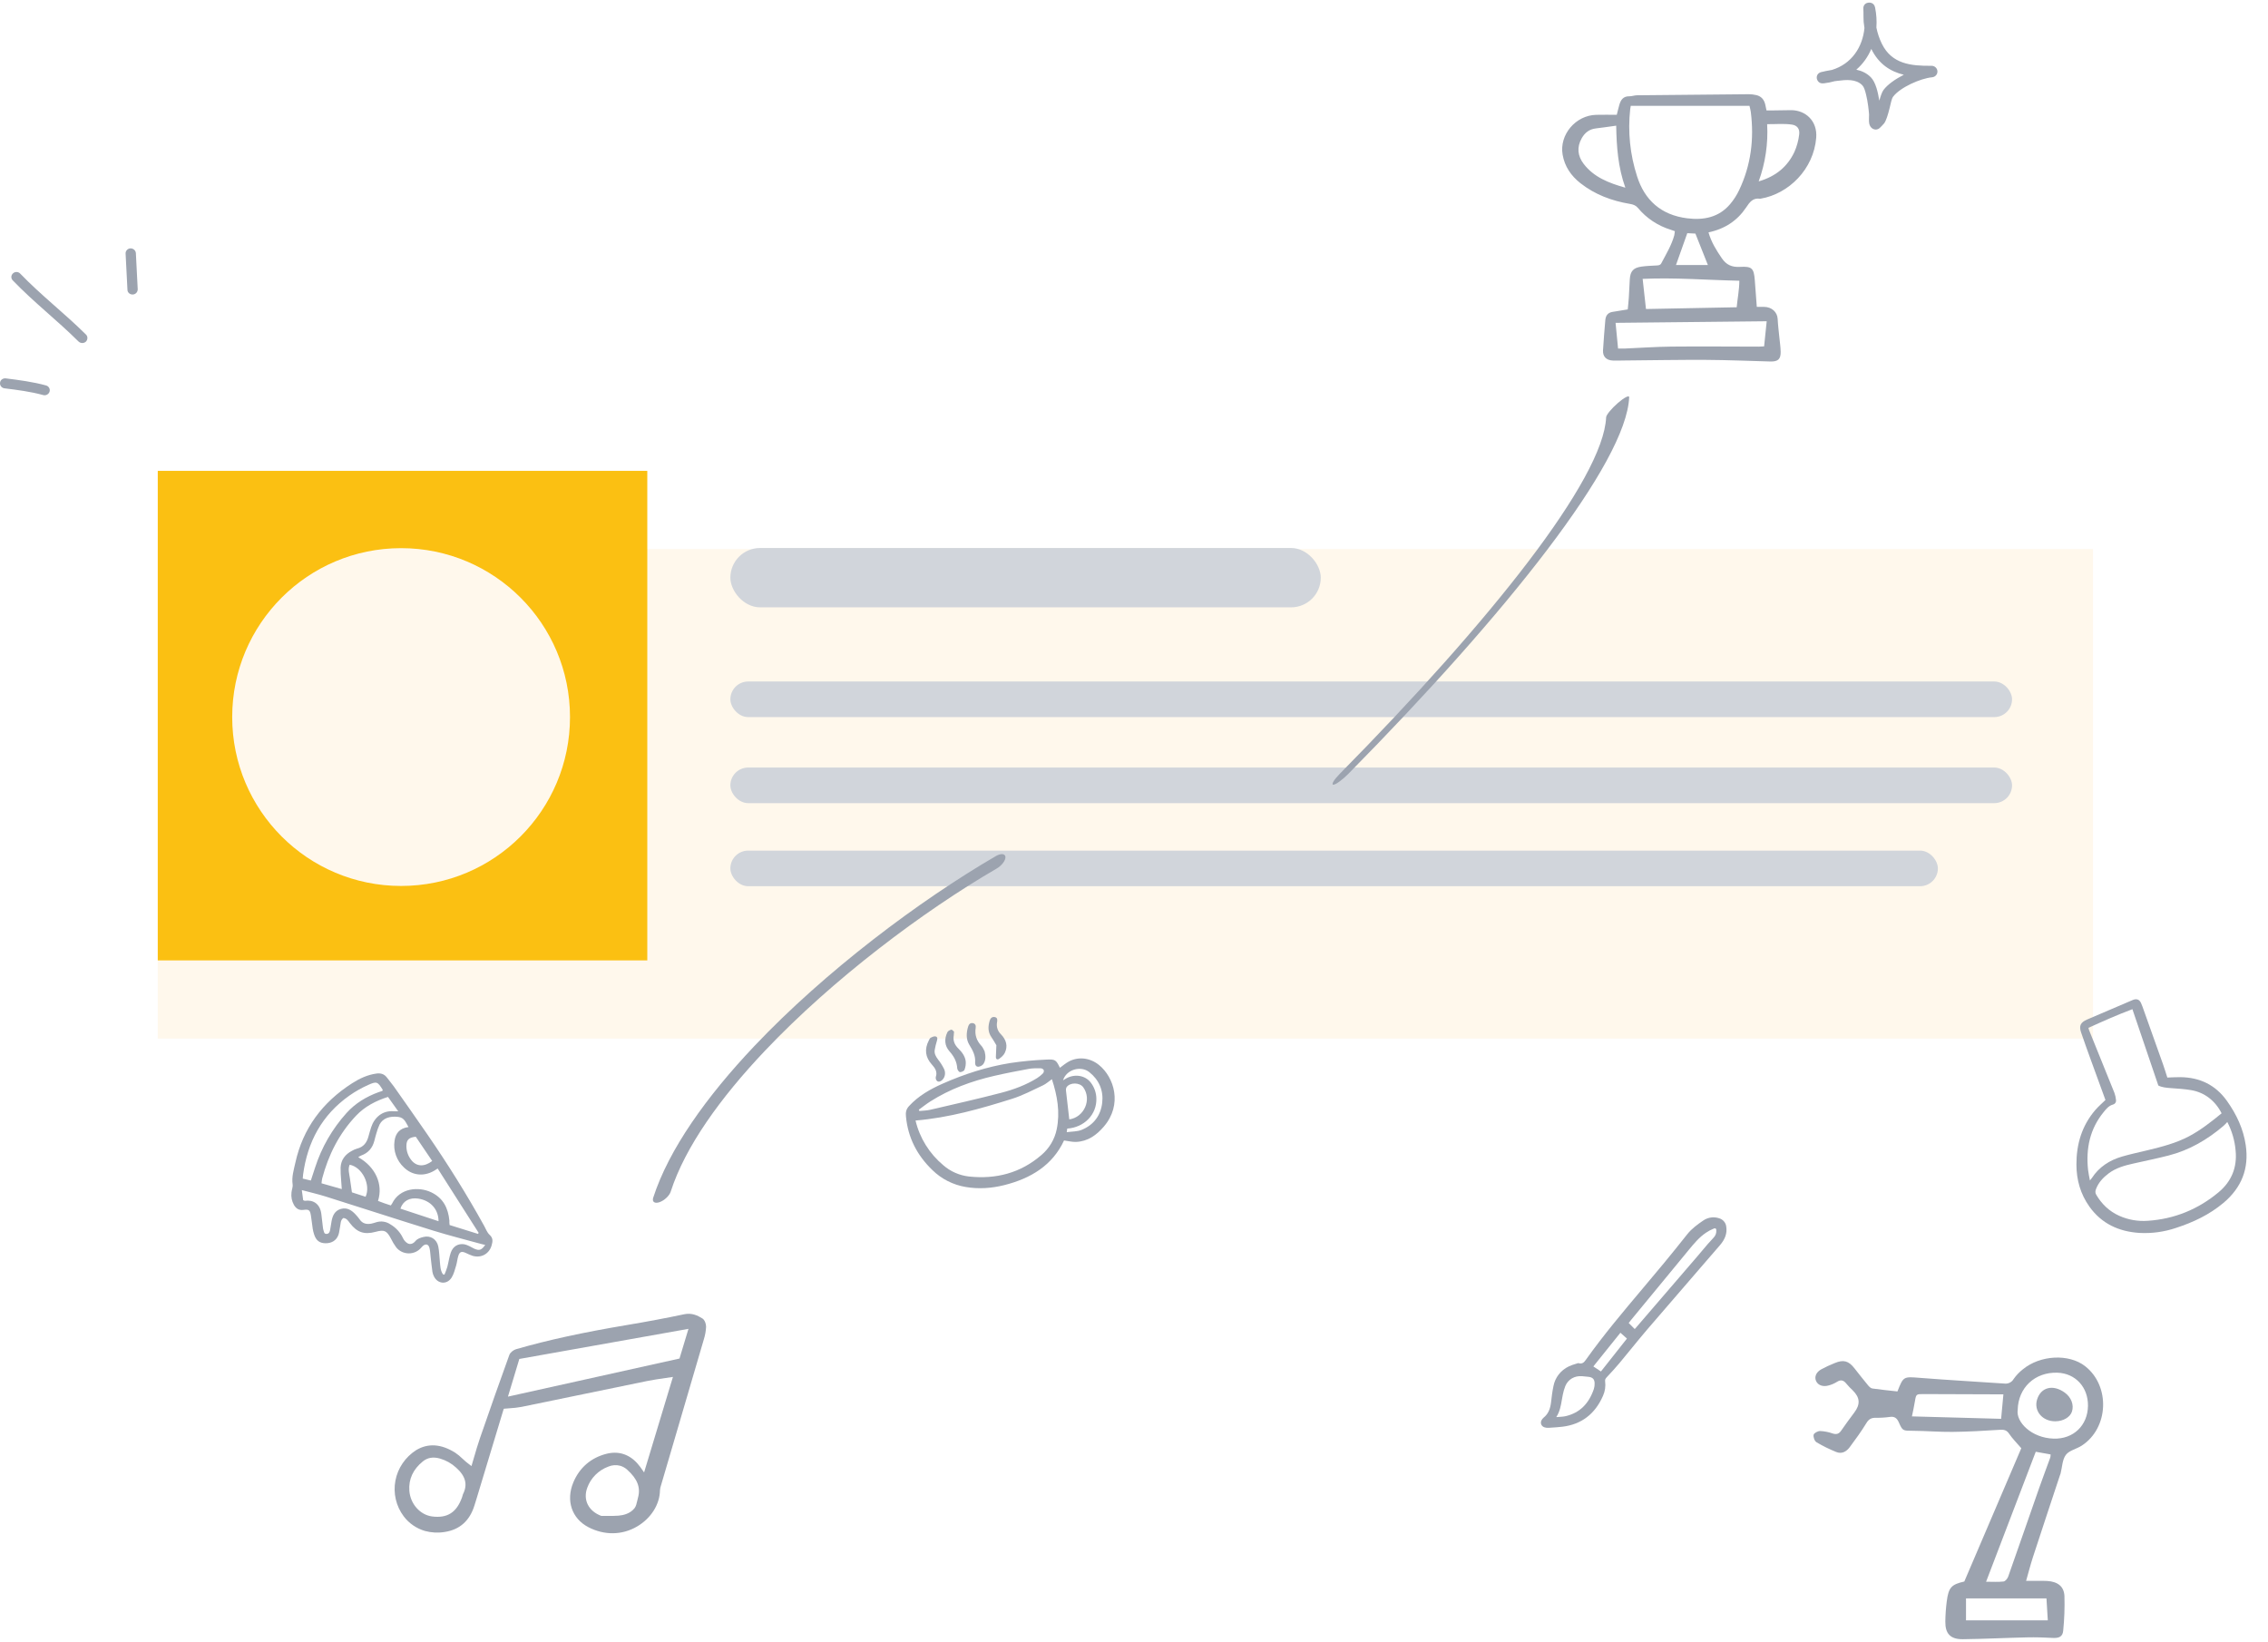 <svg width="406" height="294" viewBox="0 0 406 294" fill="none" xmlns="http://www.w3.org/2000/svg">
<g filter="url(#filter0_dd_2102_32510)">
<rect x="28.242" y="84.292" width="346.431" height="87.633" fill="#FFF8EC"/>
</g>
<rect x="130.745" y="98.101" width="105.69" height="10.622" rx="5.311" fill="#D1D5DB"/>
<rect x="130.745" y="122" width="229.438" height="6.373" rx="3.187" fill="#D1D5DB"/>
<rect x="130.745" y="137.402" width="229.438" height="6.373" rx="3.187" fill="#D1D5DB"/>
<rect x="130.745" y="152.272" width="216.16" height="6.373" rx="3.187" fill="#D1D5DB"/>
<path d="M28.242 84.292H115.874V171.925H28.242V84.292Z" fill="#FBC012"/>
<circle cx="71.802" cy="128.364" r="30.236" fill="#FFF8EC"/>
<path fill-rule="evenodd" clip-rule="evenodd" d="M287.517 74.699C287.036 85.77 266.753 111.231 239.852 138.507C238.793 139.578 238.264 140.465 238.684 140.472C239.103 140.479 240.306 139.609 241.364 138.537C269.841 109.666 291.138 82.825 291.643 71.112C291.662 70.692 290.753 71.157 289.616 72.145C288.47 73.141 287.535 74.279 287.517 74.699Z" fill="#9CA3AF"/>
<g clip-path="url(#clip0_2102_32510)">
<path fill-rule="evenodd" clip-rule="evenodd" d="M333.76 5.016C333.696 4.649 333.648 4.286 333.617 3.923C333.571 3.379 333.6 2.83 333.583 2.286C333.576 2.055 333.547 1.453 333.559 1.366C333.663 0.611 334.288 0.496 334.471 0.475C334.56 0.463 335.469 0.364 335.665 1.346C335.906 2.546 335.983 3.754 335.898 4.938C336.097 5.944 336.436 6.946 336.885 7.853C338.67 11.462 342.072 11.813 345.758 11.78C346.325 11.771 346.796 12.204 346.825 12.753C346.855 13.306 346.433 13.784 345.869 13.834C343.808 14.027 340.153 15.636 338.889 17.31C338.625 17.661 338.471 18.506 338.268 19.335C337.984 20.486 337.646 21.624 337.268 22.102C337.211 22.177 336.521 22.936 336.315 23.047C335.82 23.311 335.424 23.158 335.199 23.018C334.974 22.878 334.72 22.602 334.618 22.144C334.512 21.665 334.602 20.684 334.585 20.473C334.525 19.71 334.368 18.213 334.048 16.927C333.876 16.234 333.692 15.595 333.388 15.277C332.262 14.102 330.461 14.275 328.945 14.469C328.771 14.489 328.597 14.514 328.423 14.535C327.806 14.712 327.15 14.844 326.458 14.922C325.412 15.042 325.24 14.106 325.23 14.044C325.211 13.908 325.138 13.207 325.927 12.926C326.013 12.897 326.647 12.761 326.892 12.708C327.232 12.633 327.577 12.576 327.923 12.522C331.494 11.441 333.433 8.406 333.76 5.016ZM334.985 8.765C336.333 11.479 338.379 12.79 340.804 13.384H340.804C339.29 14.155 337.912 15.12 337.182 16.089C336.905 16.456 336.651 17.195 336.422 18.024C336.298 17.252 336.13 16.432 335.909 15.731C335.656 14.931 335.317 14.267 334.938 13.871C334.207 13.108 333.289 12.683 332.303 12.473C333.484 11.454 334.38 10.184 334.985 8.765Z" fill="#9CA3AF"/>
</g>
<g clip-path="url(#clip1_2102_32510)">
<path d="M376.901 196.917C376.013 194.481 375.114 192.035 374.228 189.584C373.656 188.003 373.085 186.421 372.543 184.829C372.137 183.636 372.436 183.018 373.628 182.506C376.331 181.344 379.037 180.186 381.745 179.034C382.471 178.723 382.97 178.893 383.282 179.587C383.454 179.971 383.59 180.37 383.732 180.766C384.891 184.013 386.048 187.261 387.203 190.51C387.481 191.296 387.719 192.095 387.979 192.899C388.739 192.874 389.509 192.821 390.278 192.828C393.826 192.86 396.634 194.236 398.675 197.115C400.381 199.523 401.592 202.096 402.018 205.016C402.627 209.184 401.274 212.609 398.02 215.341C395.525 217.436 392.623 218.814 389.52 219.82C387.427 220.528 385.212 220.831 383 220.713C379.271 220.478 376.187 219.039 374.022 215.992C372.421 213.739 371.715 211.213 371.706 208.486C371.695 204.845 372.665 201.525 375.099 198.694C375.627 198.078 376.257 197.546 376.901 196.917ZM373.853 184.002C373.907 184.193 373.926 184.303 373.967 184.405C375.482 188.149 377.005 191.89 378.506 195.64C378.661 196.058 378.757 196.494 378.792 196.937C378.819 197.107 378.782 197.281 378.687 197.426C378.592 197.571 378.445 197.678 378.275 197.725C377.494 197.934 377.042 198.515 376.582 199.077C374.092 202.118 373.392 205.629 373.787 209.41C373.849 210.013 373.993 210.607 374.12 211.321C374.297 211.103 374.394 211.002 374.469 210.887C375.76 208.9 377.644 207.686 379.914 207.03C381.397 206.601 382.914 206.28 384.418 205.917C386.983 205.297 389.533 204.649 391.88 203.403C394.006 202.274 395.862 200.797 397.695 199.302C396.573 197.069 394.662 195.57 392.263 195.155C391.054 194.945 389.817 194.879 388.59 194.787C387.788 194.727 387.001 194.657 386.368 194.323C384.81 189.738 383.285 185.249 381.727 180.661C379.055 181.66 376.483 182.804 373.853 184.002ZM398.714 200.856C398.432 201.146 398.254 201.364 398.042 201.544C395.155 204.006 391.934 205.899 388.198 206.855C386.119 207.387 384.013 207.82 381.917 208.289C380.343 208.641 378.803 209.064 377.491 210.044C376.494 210.788 375.674 211.665 375.224 212.828C375.089 213.176 375.033 213.499 375.246 213.865C376.225 215.54 377.563 216.831 379.368 217.646C380.967 218.363 382.728 218.671 384.483 218.54C389.274 218.222 393.501 216.476 397.135 213.451C399.466 211.512 400.5 208.988 400.203 205.983C400.054 204.196 399.548 202.455 398.714 200.856Z" fill="#9CA3AF"/>
</g>
<g clip-path="url(#clip2_2102_32510)">
<path d="M61.471 218.038C62.09 218.107 62.356 218.588 62.665 218.99C63.924 220.624 65.211 221.062 67.237 220.517C68.796 220.097 69.225 220.295 69.979 221.72C70.247 222.274 70.565 222.803 70.93 223.301C71.194 223.631 71.532 223.898 71.917 224.084C72.302 224.27 72.725 224.369 73.155 224.374C73.585 224.379 74.01 224.289 74.4 224.112C74.789 223.935 75.132 223.675 75.405 223.351C75.488 223.251 75.577 223.156 75.671 223.065C76.171 222.611 76.684 222.705 76.867 223.356C77.021 223.908 77.027 224.5 77.095 225.074C77.197 225.937 77.283 226.802 77.405 227.662C77.452 227.949 77.543 228.226 77.676 228.486C78.347 229.864 80 230.022 80.832 228.725C81.24 228.09 81.422 227.307 81.647 226.573C81.826 225.989 81.865 225.365 82.055 224.787C82.289 224.076 82.637 223.969 83.343 224.277C83.754 224.483 84.178 224.663 84.612 224.815C86.147 225.258 87.571 224.457 88.002 222.96C88.204 222.257 88.306 221.65 87.64 221.046C87.201 220.648 86.982 220.015 86.684 219.476C83.569 213.825 80.137 208.358 76.472 203.031C74.502 200.168 72.497 197.326 70.496 194.483C70.122 193.952 69.677 193.469 69.298 192.941C68.824 192.282 68.189 192.072 67.398 192.18C65.787 192.4 64.358 193.073 63.027 193.925C57.7 197.339 54.22 202.02 52.875 208.133C52.592 209.418 52.187 210.684 52.385 212.041C52.451 212.497 52.222 212.986 52.18 213.465C52.084 214.239 52.238 215.022 52.622 215.706C53.002 216.347 53.509 216.698 54.328 216.589C55.292 216.461 55.489 216.62 55.65 217.557C55.785 218.351 55.857 219.154 55.979 219.949C56.035 220.299 56.119 220.644 56.23 220.981C56.58 222.056 57.186 222.529 58.217 222.561C59.357 222.596 60.246 222.052 60.597 221.028C60.752 220.576 60.764 220.08 60.874 219.612C61.004 219.067 60.909 218.434 61.471 218.038ZM64.162 207.172C64.176 207.143 64.181 207.1 64.205 207.087C64.341 207 64.486 206.926 64.635 206.864C65.928 206.41 66.681 205.5 67.013 204.227C67.127 203.792 67.23 203.353 67.367 202.924C67.515 202.366 67.711 201.821 67.953 201.294C68.525 200.199 69.733 199.756 71.29 199.944C72.406 200.079 72.639 200.96 73.128 201.761C71.51 201.966 70.798 202.921 70.625 204.247C70.499 205.113 70.587 205.996 70.881 206.823C71.175 207.649 71.668 208.396 72.318 209C73.816 210.456 75.881 210.645 77.701 209.593C77.892 209.482 78.075 209.357 78.349 209.184L85.688 220.702L85.56 220.884L80.484 219.299C80.462 219.079 80.447 218.985 80.445 218.89C80.441 218.761 80.458 218.631 80.445 218.504C80.227 216.291 79.367 214.481 77.194 213.441C74.98 212.381 71.552 212.636 70.189 215.452C70.121 215.57 70.045 215.683 69.962 215.791C69.564 215.66 69.19 215.543 68.82 215.412C68.43 215.274 68.045 215.124 67.667 214.983C68.627 211.994 67.205 208.895 64.162 207.172ZM79.565 228.179L79.287 228.117C78.816 227.42 78.82 226.608 78.739 225.817C78.648 224.922 78.639 224.011 78.456 223.133C78.183 221.821 77.044 221.121 75.811 221.436C75.278 221.572 74.742 221.714 74.355 222.181C74.001 222.607 73.478 222.863 72.951 222.564C72.594 222.342 72.311 222.022 72.14 221.644C71.658 220.613 70.866 219.75 69.868 219.168C69.516 218.928 69.112 218.769 68.687 218.703C68.263 218.636 67.828 218.664 67.416 218.784C67.098 218.872 66.787 218.994 66.464 219.051C65.624 219.2 64.889 219.057 64.384 218.293C64.178 218 63.95 217.723 63.703 217.464C62.988 216.674 62.144 216.094 61.01 216.419C59.923 216.731 59.532 217.629 59.352 218.629C59.26 219.136 59.194 219.648 59.099 220.154C59.031 220.514 58.914 220.876 58.453 220.89C57.992 220.905 58.004 220.493 57.901 220.207C57.852 220.053 57.82 219.894 57.806 219.734C57.71 218.935 57.622 218.136 57.526 217.337C57.3 215.459 56.027 214.748 54.563 214.964C54.509 214.972 54.445 214.919 54.273 214.848C54.203 214.332 54.126 213.759 54.029 213.044C55.594 213.463 56.978 213.779 58.325 214.204C64.739 216.224 71.132 218.307 77.555 220.299C80.417 221.187 83.332 221.914 86.223 222.712C86.421 222.767 86.624 222.807 86.859 222.861C86.181 223.804 85.82 223.926 84.918 223.543C84.617 223.414 84.344 223.224 84.045 223.089C83.757 222.936 83.449 222.822 83.13 222.748C82.007 222.57 81.082 223.108 80.689 224.257C80.409 225.076 80.303 225.95 80.078 226.789C79.95 227.263 79.738 227.716 79.564 228.179H79.565ZM57.556 211.831C57.578 211.544 57.617 211.258 57.672 210.975C58.789 206.761 60.696 202.94 63.746 199.722C65.299 198.085 67.263 197.062 69.453 196.366L71.285 198.937C70.888 198.937 70.69 198.951 70.494 198.934C68.461 198.758 67.018 200.043 66.438 201.808C66.257 202.358 66.104 202.917 65.951 203.475C65.66 204.541 65.082 205.333 63.915 205.621C63.598 205.714 63.294 205.845 63.01 206.01C61.787 206.654 61.038 207.633 60.971 209.002C60.964 209.774 60.997 210.545 61.07 211.313C61.098 211.81 61.142 212.306 61.184 212.863L57.556 211.831ZM54.196 210.989C54.223 210.657 54.231 210.466 54.256 210.277C55.039 204.447 57.611 199.599 62.574 196.107C63.619 195.378 64.734 194.748 65.902 194.225C67.445 193.531 67.609 193.639 68.494 195.068C68.52 195.111 68.497 195.183 68.497 195.239C68.441 195.276 68.381 195.309 68.319 195.336C68.133 195.401 67.942 195.453 67.756 195.521C65.555 196.325 63.618 197.495 62.044 199.233C59.481 202.074 57.56 205.406 56.404 209.015C56.157 209.773 55.908 210.53 55.645 211.333L54.196 210.989ZM71.682 216.369C72.138 214.977 73.319 214.345 74.857 214.568C77.048 214.886 78.501 216.472 78.502 218.616L71.682 216.369ZM77.371 207.837C75.938 208.937 74.537 208.849 73.614 207.654C73.045 206.933 72.741 206.047 72.751 205.137C72.762 204.043 73.186 203.623 74.429 203.493L77.371 207.837ZM62.997 213.449C62.867 212.548 62.744 211.754 62.64 210.956C62.533 210.143 62.247 209.327 62.594 208.504C64.844 208.931 66.416 212.093 65.447 214.24L62.997 213.449Z" fill="#9CA3AF"/>
</g>
<g clip-path="url(#clip3_2102_32510)">
<path d="M305.843 41.597C306.348 43.363 307.246 44.789 308.213 46.212C309.036 47.422 310.014 47.859 311.506 47.774C313.635 47.651 313.965 48.048 314.129 50.144C314.25 51.699 314.363 53.256 314.489 54.936C314.96 54.936 315.37 54.936 315.782 54.936C317.131 54.936 318.168 55.849 318.224 57.102C318.272 58.188 318.419 59.271 318.523 60.354C318.607 61.231 318.747 62.107 318.761 62.986C318.782 64.311 318.279 64.748 316.906 64.713C313.086 64.613 309.268 64.445 305.448 64.424C300.577 64.399 295.705 64.491 290.833 64.533C290.132 64.539 289.43 64.568 288.73 64.543C287.559 64.501 286.896 63.844 286.96 62.712C287.063 60.913 287.222 59.117 287.37 57.321C287.435 56.532 287.796 55.966 288.673 55.83C289.528 55.696 290.382 55.553 291.388 55.389C291.448 54.736 291.531 54.004 291.58 53.27C291.65 52.183 291.687 51.094 291.753 50.007C291.844 48.529 292.387 47.923 293.893 47.719C294.758 47.601 295.638 47.572 296.512 47.524C296.871 47.504 297.201 47.502 297.397 47.126C298.253 45.49 299.231 43.908 299.72 42.113C299.769 41.872 299.803 41.629 299.822 41.385C299.561 41.294 299.34 41.207 299.113 41.138C296.79 40.429 294.736 39.067 293.211 37.223C292.816 36.758 292.369 36.602 291.787 36.504C288.53 35.957 285.512 34.834 282.918 32.794C281.231 31.466 280.091 29.8 279.726 27.679C279.119 24.138 282.034 20.655 285.72 20.557C286.942 20.524 288.166 20.552 289.421 20.552C289.595 19.876 289.723 19.318 289.882 18.769C290.137 17.889 290.569 17.215 291.677 17.237C292.123 17.246 292.572 17.063 293.021 17.058C299.716 16.983 306.411 16.919 313.106 16.866C313.525 16.872 313.942 16.922 314.349 17.015C315.275 17.206 315.783 17.813 315.995 18.678C316.077 19.008 316.137 19.344 316.227 19.773C316.496 19.773 316.764 19.777 317.031 19.773C318.223 19.756 319.414 19.724 320.606 19.721C323.215 19.715 325.367 21.649 325.125 24.654C324.67 30.313 320.193 34.702 315.203 35.558C315.17 35.57 315.135 35.576 315.1 35.578C313.77 35.377 313.211 36.193 312.568 37.156C311.019 39.469 308.811 40.971 305.843 41.597ZM291.927 18.944C291.879 19.225 291.843 19.388 291.824 19.554C291.38 23.592 291.799 27.676 293.053 31.55C294.396 35.804 297.333 38.492 302.023 39.078C305.001 39.451 307.703 38.909 309.711 36.546C310.354 35.785 310.894 34.947 311.319 34.053C313.45 29.582 314.031 24.876 313.411 20.011C313.37 19.687 313.272 19.369 313.177 18.944H291.927ZM289.208 57.795C289.363 59.393 289.506 60.868 289.654 62.399C290.125 62.399 290.468 62.411 290.81 62.397C293.608 62.277 296.405 62.074 299.204 62.046C304.423 61.996 309.642 62.046 314.862 62.053C315.162 62.053 315.463 62.024 315.798 62.007C315.956 60.472 316.104 59.034 316.261 57.509L289.208 57.795ZM310.891 55.004C311.04 53.373 311.36 51.861 311.363 50.256C305.553 50.137 299.875 49.657 294.055 49.924C294.26 51.782 294.455 53.546 294.65 55.319L310.891 55.004ZM289.319 22.497C288.017 22.675 286.849 22.852 285.676 22.989C284.491 23.128 283.706 23.765 283.148 24.747C282.233 26.357 282.417 27.925 283.496 29.336C285.314 31.716 287.978 32.762 290.956 33.597C289.653 29.941 289.384 26.305 289.319 22.497ZM314.828 32.472C317.939 31.56 319.985 29.807 321.213 27.218C321.655 26.225 321.945 25.173 322.073 24.098C322.217 23.07 321.714 22.446 320.784 22.306C319.336 22.088 317.877 22.246 316.341 22.226C316.537 25.705 316.023 29.187 314.828 32.472ZM303.497 41.815L302.045 41.742C301.362 43.669 300.709 45.509 300.023 47.441H305.732L303.497 41.815Z" fill="#9CA3AF"/>
</g>
<g clip-path="url(#clip4_2102_32510)">
<path d="M72.274 271.452C73.216 272.7 74.543 273.616 76.059 274.064C77.209 274.378 78.416 274.441 79.596 274.248C82.294 273.845 84.091 272.241 84.938 269.48C84.999 269.28 85.061 269.08 85.124 268.881C85.213 268.596 85.302 268.311 85.388 268.025L86.708 263.655C87.84 259.909 88.972 256.163 90.106 252.418C90.131 252.34 90.159 252.262 90.191 252.187C90.53 252.155 90.859 252.131 91.177 252.107C91.902 252.07 92.623 251.987 93.338 251.858C97.127 251.087 100.976 250.29 104.699 249.519C108.336 248.766 112.096 247.987 115.797 247.234C116.907 247.008 118.01 246.849 119.179 246.681C119.605 246.619 120.033 246.558 120.464 246.492L115.3 263.587C115.225 263.48 115.152 263.374 115.08 263.27C114.772 262.802 114.432 262.356 114.062 261.934C112.565 260.299 110.662 259.719 108.56 260.254C105.794 260.959 103.746 262.724 102.639 265.359C101.273 268.61 102.348 271.834 105.316 273.382C108.182 274.877 111.364 274.836 114.043 273.268C116.538 271.807 118.11 269.318 118.144 266.771C118.166 266.467 118.231 266.167 118.335 265.879C118.356 265.809 118.377 265.739 118.398 265.67C119.206 262.918 120.014 260.165 120.823 257.413C122.548 251.541 124.27 245.668 125.988 239.794C126.225 239.051 126.364 238.282 126.399 237.505C126.406 236.996 126.154 236.285 125.734 236.022C124.885 235.49 123.835 234.985 122.491 235.27C119.28 235.949 115.858 236.593 112.32 237.185C104.395 238.51 98.058 239.89 92.38 241.529C91.934 241.657 91.348 242.088 91.177 242.559C89.464 247.296 87.698 252.298 85.928 257.428C85.536 258.563 85.199 259.719 84.842 260.943C84.7 261.431 84.553 261.933 84.399 262.451L84.11 262.231C83.821 262.01 83.612 261.851 83.411 261.682C83.198 261.503 82.987 261.307 82.784 261.118C82.384 260.723 81.948 260.366 81.481 260.052C78.967 258.473 76.619 258.32 74.501 259.596C73.536 260.212 72.708 261.015 72.068 261.956C71.428 262.896 70.99 263.955 70.782 265.065C70.573 266.176 70.597 267.316 70.854 268.414C71.11 269.512 71.593 270.545 72.272 271.45L72.274 271.452ZM82.81 267.717C82.769 267.859 82.73 267.994 82.682 268.126C81.707 270.775 80.068 271.806 77.37 271.471C75.206 271.201 73.446 269.219 73.278 266.857C73.131 264.8 73.941 263.04 75.683 261.624C76.541 260.927 77.544 260.757 78.787 261.112C79.859 261.426 80.841 261.981 81.656 262.733C83.36 264.256 83.75 265.764 82.882 267.48C82.876 267.491 82.872 267.503 82.868 267.515C82.848 267.582 82.829 267.649 82.81 267.717ZM90.93 250.018L92.967 243.274L123.243 237.886L121.638 243.2L90.93 250.018ZM113.586 269.994C112.814 270.961 111.611 271.252 110.737 271.326C110.023 271.386 109.285 271.38 108.571 271.374C108.261 271.371 107.951 271.368 107.641 271.371C105.332 270.51 104.324 268.486 105.131 266.322C105.441 265.461 105.939 264.677 106.59 264.024C107.241 263.371 108.029 262.867 108.899 262.546C109.573 262.259 110.324 262.207 111.029 262.397C111.492 262.533 111.915 262.771 112.267 263.094C114.113 264.748 114.712 266.295 114.209 268.11C114.16 268.288 114.119 268.474 114.077 268.661C113.968 269.15 113.856 269.656 113.586 269.994L113.586 269.994Z" fill="#9CA3AF"/>
</g>
<g clip-path="url(#clip5_2102_32510)">
<path d="M275.913 255.023C275.97 255.144 276.052 255.251 276.156 255.338C276.259 255.425 276.381 255.488 276.512 255.524C276.734 255.59 276.968 255.616 277.2 255.602L277.499 255.583C278.217 255.539 278.959 255.493 279.685 255.406C283.084 254.996 285.529 253.14 286.951 249.888C287.322 249.072 287.456 248.173 287.338 247.288C287.293 246.97 287.4 246.79 287.645 246.529C288.387 245.733 289.155 244.91 289.865 244.061C290.567 243.222 291.27 242.36 291.949 241.526C292.903 240.357 293.89 239.147 294.888 237.981C298.006 234.344 301.193 230.659 304.275 227.096C305.478 225.705 306.681 224.314 307.884 222.922C308.838 221.817 309.2 220.755 309.02 219.58C308.98 219.226 308.83 218.892 308.591 218.622C308.351 218.353 308.034 218.16 307.679 218.071C307.268 217.942 306.835 217.896 306.405 217.937C305.852 217.996 305.323 218.195 304.872 218.513C303.871 219.198 302.826 219.953 302.029 220.963C300.697 222.65 299.298 224.383 297.87 226.114C296.61 227.643 295.31 229.184 294.054 230.675C290.608 234.762 287.045 238.989 283.893 243.42C283.555 243.896 283.262 244.218 282.564 244.027L282.515 244.014L282.469 244.03C282.329 244.078 282.177 244.124 282.019 244.172C281.614 244.284 281.219 244.429 280.839 244.606C280.129 244.942 279.51 245.436 279.032 246.048C278.554 246.66 278.231 247.373 278.089 248.13C277.881 249.113 277.762 250.091 277.672 250.917C277.525 252.28 277.123 253.135 276.328 253.777C276.168 253.909 276.039 254.072 275.948 254.256C275.885 254.373 275.849 254.503 275.843 254.636C275.837 254.768 275.861 254.901 275.913 255.023ZM307.119 219.913C307.166 219.961 307.202 220.018 307.223 220.08C307.244 220.143 307.25 220.209 307.241 220.275C307.256 220.512 307.22 220.749 307.135 220.971C307.049 221.194 306.917 221.396 306.747 221.566C306.028 222.312 305.353 223.117 304.7 223.896C304.416 224.235 304.132 224.573 303.845 224.908C300.154 229.198 296.463 233.488 292.772 237.777C292.736 237.815 292.698 237.852 292.658 237.886L292.628 237.913L291.559 236.838C291.595 236.791 291.63 236.746 291.663 236.702C291.778 236.552 291.881 236.416 291.99 236.284L292.435 235.744C295.697 231.781 298.961 227.819 302.225 223.858L302.328 223.734C303.226 222.644 304.154 221.517 305.353 220.701C305.802 220.395 306.284 220.138 306.79 219.934C306.84 219.907 306.895 219.891 306.952 219.888C307.009 219.884 307.066 219.893 307.119 219.913ZM278.593 253.686C279.237 252.687 279.419 251.617 279.595 250.578C279.646 250.283 279.698 249.978 279.759 249.683C279.86 249.155 280.01 248.637 280.207 248.136C280.702 246.929 281.86 246.249 283.228 246.362C283.607 246.393 283.985 246.433 284.339 246.471C285.107 246.554 285.441 246.898 285.456 247.624C285.47 247.97 285.424 248.317 285.321 248.649C284.417 251.31 282.792 252.896 280.353 253.496C280.124 253.55 279.892 253.587 279.657 253.608C279.458 253.628 279.25 253.642 279.028 253.655C278.886 253.665 278.742 253.675 278.593 253.686L278.593 253.686ZM285.229 244.614L290.074 238.582L291.243 239.628L286.589 245.515L285.229 244.614Z" fill="#9CA3AF"/>
</g>
<path d="M190.476 204.163C188.417 208.6 184.543 210.96 179.77 212.156C177.496 212.726 175.18 212.887 172.849 212.486C170.588 212.101 168.507 211.039 166.896 209.448C164.154 206.807 162.533 203.635 162.18 199.881C162.116 199.206 162.155 198.626 162.722 198.009C164.41 196.172 166.528 194.972 168.762 193.986C172.632 192.276 176.661 190.973 180.863 190.297C182.978 189.983 185.108 189.779 187.245 189.688C188.935 189.595 189.049 189.742 189.739 191.149C190.26 190.775 190.748 190.342 191.308 190.04C193.038 189.104 195.127 189.349 196.73 190.646C199.44 192.837 200.998 197.723 197.59 201.689C196.293 203.198 194.737 204.336 192.623 204.421C191.943 204.448 191.255 204.263 190.476 204.163ZM163.894 200.592C164.626 203.709 166.368 206.514 168.862 208.595C170.14 209.712 171.742 210.417 173.448 210.612C178.313 211.133 182.695 209.983 186.403 206.787C187.823 205.59 188.793 203.968 189.161 202.175C189.798 199.11 189.273 196.153 188.305 193.194C187.737 193.589 187.252 194.039 186.677 194.308C184.864 195.154 183.075 196.106 181.172 196.705C175.548 198.475 169.873 200.093 163.894 200.592ZM164.478 198.655L164.584 198.884C165.225 198.817 165.882 198.817 166.504 198.672C170.751 197.683 175.009 196.73 179.226 195.629C181.469 195.043 183.66 194.236 185.642 193.005C186.036 192.757 186.398 192.465 186.718 192.132C186.785 192.047 186.83 191.947 186.85 191.841C186.869 191.736 186.862 191.627 186.829 191.524C186.765 191.439 186.681 191.369 186.584 191.32C186.488 191.271 186.381 191.244 186.272 191.241C185.569 191.24 184.852 191.22 184.167 191.345C182.087 191.727 180.009 192.129 177.95 192.604C173.904 193.538 170.048 194.95 166.545 197.172C165.829 197.626 165.166 198.158 164.478 198.655ZM190.295 193.397C190.574 193.227 190.719 193.131 190.872 193.047C192.417 192.198 194.259 192.502 195.26 193.795C195.893 194.619 196.244 195.615 196.263 196.644C196.354 199.508 194.094 201.834 191.048 202.033L190.96 202.679C191.905 202.544 192.841 202.583 193.625 202.266C195.809 201.381 197.053 199.656 197.31 197.409C197.561 195.233 196.76 193.328 194.995 191.925C193.463 190.707 190.872 191.471 190.295 193.397ZM191.414 200.388C194.074 200.014 195.489 196.849 193.923 194.65C193.277 193.745 191.523 193.731 190.915 194.644C190.824 194.82 190.791 195.019 190.822 195.214C191.009 196.924 191.211 198.632 191.414 200.388Z" fill="#9CA3AF"/>
<path d="M176.26 188.206C176.484 189.098 176.464 189.843 176.028 190.485C175.92 190.616 175.788 190.726 175.637 190.807C175.486 190.888 175.32 190.94 175.149 190.959C174.688 190.999 174.53 190.558 174.559 190.212C174.658 188.998 174.136 188.035 173.517 187.027C172.91 186.036 172.975 184.879 173.311 183.766C173.437 183.353 173.704 183.074 174.165 183.162C174.607 183.245 174.722 183.618 174.66 183.994C174.458 185.237 174.811 186.286 175.677 187.217C175.966 187.528 176.119 187.958 176.26 188.206Z" fill="#9CA3AF"/>
<path d="M167.518 193.099C167.501 192.992 167.503 192.882 167.524 192.775C167.833 191.873 167.406 191.218 166.821 190.576C165.634 189.271 165.459 187.826 166.262 186.273C166.355 186.093 166.442 185.856 166.602 185.773C166.876 185.632 167.247 185.462 167.502 185.54C167.889 185.656 167.816 186.031 167.702 186.382C167.544 186.891 167.42 187.409 167.331 187.934C167.208 188.615 167.539 189.151 167.935 189.685C168.366 190.223 168.733 190.807 169.028 191.425C169.36 192.196 169.091 193.041 168.546 193.442C168.082 193.783 167.657 193.662 167.518 193.099Z" fill="#9CA3AF"/>
<path d="M178.363 187.113C178.059 186.614 177.791 186.12 177.472 185.661C176.826 184.731 176.862 183.745 177.164 182.732C177.292 182.301 177.576 181.975 178.072 182.071C178.595 182.172 178.553 182.613 178.487 182.997C178.41 183.384 178.433 183.785 178.555 184.162C178.676 184.538 178.892 184.88 179.182 185.156C180.118 186.122 180.482 187.262 179.851 188.515C179.646 188.921 179.249 189.27 178.862 189.541C178.557 189.756 178.252 189.645 178.276 189.176C178.31 188.495 178.334 187.814 178.363 187.113Z" fill="#9CA3AF"/>
<path d="M170.784 184.68C170.779 184.906 170.763 185.13 170.735 185.354C170.565 186.285 170.886 187.041 171.554 187.7C172.206 188.341 172.759 189.075 172.874 189.985C172.922 190.505 172.846 191.029 172.654 191.517C172.573 191.733 172.118 191.943 171.85 191.924C171.664 191.911 171.373 191.51 171.359 191.27C171.292 190.066 170.775 189.111 169.973 188.208C169.072 187.193 169.017 185.982 169.595 184.78C169.7 184.561 170.036 184.391 170.299 184.324C170.423 184.293 170.628 184.559 170.784 184.68Z" fill="#9CA3AF"/>
<path fill-rule="evenodd" clip-rule="evenodd" d="M178.28 153.247C164.497 161.267 147.731 173.865 135.046 187.253C126.453 196.324 119.724 205.758 116.932 214.409C116.692 215.154 117.201 215.51 118.067 215.206C118.936 214.905 119.83 214.055 120.069 213.31C122.657 205.279 128.957 196.52 136.941 188.097C149.123 175.242 165.211 163.158 178.438 155.47C179.337 154.943 180.03 154.023 179.988 153.412C179.938 152.803 179.175 152.728 178.28 153.247Z" fill="#9CA3AF"/>
<path d="M361.836 259.253C358.537 266.97 355.112 274.983 351.637 283.115C349.324 283.645 348.815 284.159 348.492 286.683C348.338 287.875 348.254 289.075 348.238 290.277C348.21 292.458 349.15 293.468 351.379 293.443C355.209 293.399 359.037 293.202 362.867 293.116C364.397 293.081 365.931 293.128 367.459 293.213C368.6 293.276 369.249 292.987 369.34 291.903C369.548 289.843 369.621 287.772 369.559 285.702C369.478 283.978 368.343 283.137 366.472 283.018C365.878 282.98 365.28 282.999 364.684 282.996C364.092 282.994 363.501 282.996 362.699 282.996C363.127 281.5 363.476 280.119 363.916 278.766C365.497 273.916 367.109 269.075 368.71 264.231C368.761 264.073 368.834 263.921 368.875 263.761C369.164 262.637 369.169 261.317 369.814 260.446C370.406 259.647 371.729 259.394 372.656 258.792C377.497 255.651 377.804 248.113 373.259 244.564C370.374 242.311 365.241 242.558 362.11 245.135C361.481 245.629 360.928 246.209 360.469 246.858C360.308 247.146 360.061 247.379 359.76 247.525C359.458 247.672 359.118 247.725 358.785 247.677C353.778 247.336 348.765 247.057 343.762 246.664C340.739 246.427 340.745 246.351 339.665 249.089C338.17 248.921 336.663 248.778 335.168 248.561C334.883 248.52 334.594 248.222 334.391 247.977C333.563 246.977 332.761 245.958 331.961 244.936C330.921 243.603 329.995 243.348 328.409 244.022C327.581 244.351 326.775 244.727 325.993 245.15C325.076 245.674 324.772 246.511 325.108 247.241C325.44 247.963 326.295 248.304 327.296 248.032C327.832 247.898 328.343 247.682 328.81 247.392C329.54 246.912 330.037 247.084 330.532 247.712C330.883 248.129 331.26 248.524 331.66 248.896C332.978 250.195 333.05 251.402 331.932 252.879C331.124 253.946 330.34 255.029 329.579 256.129C329.183 256.702 328.739 256.828 328.062 256.613C327.343 256.359 326.589 256.211 325.825 256.175C325.415 256.172 324.727 256.539 324.661 256.841C324.572 257.249 324.823 257.969 325.17 258.181C326.295 258.849 327.472 259.431 328.69 259.922C329.713 260.349 330.543 259.848 331.127 259.06C332.173 257.651 333.213 256.229 334.119 254.735C334.531 254.057 334.98 253.809 335.73 253.806C336.581 253.822 337.432 253.772 338.275 253.657C339.177 253.51 339.594 253.905 339.917 254.637C340.594 256.171 340.649 256.121 342.399 256.133C344.782 256.15 347.164 256.359 349.545 256.332C352.35 256.301 355.156 256.14 357.958 255.959C358.713 255.909 359.204 255.984 359.656 256.659C360.232 257.519 360.99 258.264 361.836 259.253ZM361.192 252.401C361.276 248.421 364.271 245.607 368.287 245.734C371.523 245.837 373.818 248.323 373.773 251.675C373.726 255.163 371.178 257.654 367.605 257.537C363.624 257.407 360.859 254.54 361.192 252.401ZM367.086 260.37C367.087 260.552 367.067 260.734 367.028 260.913C366.365 262.745 365.671 264.567 365.026 266.405C363.178 271.68 361.359 276.965 359.493 282.234C359.365 282.592 358.975 283.078 358.66 283.114C357.67 283.228 356.657 283.156 355.534 283.156L364.424 259.888L367.086 260.37ZM358.225 253.992L342.259 253.556C342.373 253.014 342.461 252.621 342.538 252.226C342.626 251.779 342.711 251.332 342.788 250.883C343.013 249.558 343.011 249.557 344.399 249.562C348.608 249.576 352.817 249.591 357.025 249.606C357.558 249.608 358.091 249.606 358.633 249.606C358.501 251.034 358.379 252.342 358.225 253.992ZM366.582 290.064H351.94V286.134H366.341C366.427 287.522 366.504 288.786 366.582 290.064Z" fill="#9CA3AF"/>
<path d="M367.962 254.435C369.377 254.415 370.597 253.688 370.913 252.672C371.287 251.47 370.771 250.131 369.609 249.293C367.517 247.785 365.355 248.321 364.668 250.52C364.027 252.575 365.618 254.466 367.962 254.435Z" fill="#9CA3AF"/>
<path fill-rule="evenodd" clip-rule="evenodd" d="M8.249 69.001C5.895 68.358 3.43 68.034 1.039 67.737C0.524 67.674 0.046 68.022 0.009 68.512C-0.064 69.002 0.304 69.45 0.782 69.513C3.099 69.799 5.49 70.105 7.734 70.724C8.212 70.858 8.727 70.582 8.874 70.106C9.021 69.631 8.727 69.136 8.249 69.001Z" fill="#9CA3AF"/>
<path fill-rule="evenodd" clip-rule="evenodd" d="M15.385 59.884C11.596 56.12 7.329 52.841 3.614 48.976C3.283 48.615 2.694 48.596 2.327 48.933C1.959 49.27 1.922 49.837 2.29 50.198C6.005 54.074 10.272 57.364 14.06 61.139C14.428 61.491 15.017 61.496 15.385 61.15C15.716 60.803 15.752 60.236 15.385 59.884Z" fill="#9CA3AF"/>
<path fill-rule="evenodd" clip-rule="evenodd" d="M22.484 45.408C22.595 47.562 22.705 49.716 22.815 51.87C22.815 52.364 23.257 52.745 23.771 52.721C24.287 52.697 24.654 52.276 24.654 51.783C24.544 49.625 24.434 47.468 24.323 45.31C24.287 44.817 23.845 44.438 23.33 44.465C22.852 44.492 22.447 44.915 22.484 45.408Z" fill="#9CA3AF"/>
<defs>
<filter id="filter0_dd_2102_32510" x="16.242" y="82.292" width="370.431" height="111.633" filterUnits="userSpaceOnUse" color-interpolation-filters="sRGB">
<feFlood flood-opacity="0" result="BackgroundImageFix"/>
<feColorMatrix in="SourceAlpha" type="matrix" values="0 0 0 0 0 0 0 0 0 0 0 0 0 0 0 0 0 0 127 0" result="hardAlpha"/>
<feMorphology radius="2" operator="erode" in="SourceAlpha" result="effect1_dropShadow_2102_32510"/>
<feOffset dy="4"/>
<feGaussianBlur stdDeviation="3"/>
<feComposite in2="hardAlpha" operator="out"/>
<feColorMatrix type="matrix" values="0 0 0 0 0 0 0 0 0 0 0 0 0 0 0 0 0 0 0.05 0"/>
<feBlend mode="normal" in2="BackgroundImageFix" result="effect1_dropShadow_2102_32510"/>
<feColorMatrix in="SourceAlpha" type="matrix" values="0 0 0 0 0 0 0 0 0 0 0 0 0 0 0 0 0 0 127 0" result="hardAlpha"/>
<feMorphology radius="3" operator="erode" in="SourceAlpha" result="effect2_dropShadow_2102_32510"/>
<feOffset dy="10"/>
<feGaussianBlur stdDeviation="7.5"/>
<feComposite in2="hardAlpha" operator="out"/>
<feColorMatrix type="matrix" values="0 0 0 0 0 0 0 0 0 0 0 0 0 0 0 0 0 0 0.1 0"/>
<feBlend mode="normal" in2="effect1_dropShadow_2102_32510" result="effect2_dropShadow_2102_32510"/>
<feBlend mode="normal" in="SourceGraphic" in2="effect2_dropShadow_2102_32510" result="shape"/>
</filter>
<clipPath id="clip0_2102_32510">
<rect width="23.725" height="23.095" fill="white" transform="translate(324.363 0.464)"/>
</clipPath>
<clipPath id="clip1_2102_32510">
<rect width="30.945" height="41.153" fill="white" transform="matrix(0.937 -0.35 0.366 0.93 361.929 186.283)"/>
</clipPath>
<clipPath id="clip2_2102_32510">
<rect width="36.378" height="37.673" fill="white" transform="matrix(-1 0 0 1 88.345 192.07)"/>
</clipPath>
<clipPath id="clip3_2102_32510">
<rect width="45.692" height="48.161" fill="white" transform="translate(279.549 16.717)"/>
</clipPath>
<clipPath id="clip4_2102_32510">
<rect width="46.474" height="50.627" fill="white" transform="matrix(0.961 0.275 -0.289 0.957 83.078 223.483)"/>
</clipPath>
<clipPath id="clip5_2102_32510">
<rect width="36.856" height="34.833" fill="white" transform="matrix(-0.995 0.099 -0.104 -0.995 312.528 252.277)"/>
</clipPath>
</defs>
</svg>
